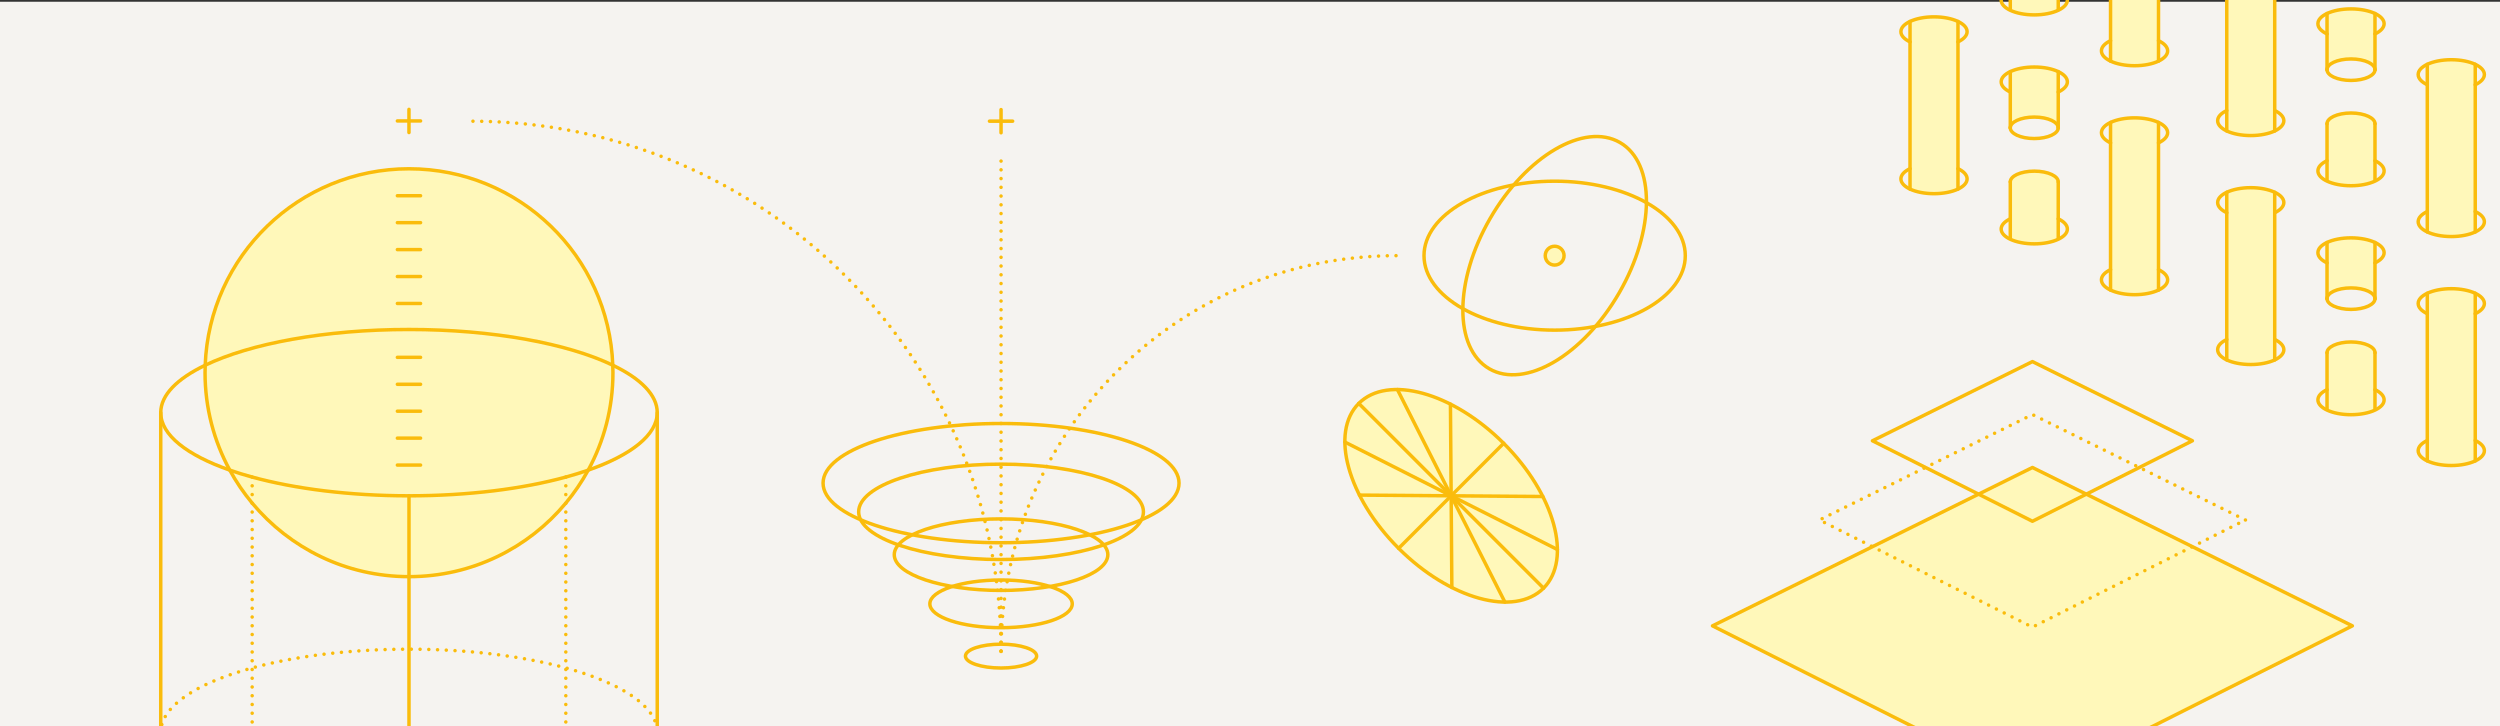 <svg width="1432" height="416" viewBox="0 0 1432 416" fill="none" xmlns="http://www.w3.org/2000/svg">
<rect x="0" y="0" width="1432" height="416" fill="#333333" stroke="none"/>
<g clip-path="url(#clip0_2440_2211)">
<path d="M0 1H1440V417H0V1Z" fill="#F5F3F0"/>
<path d="M1347.43 358.49L1164.17 267.78L980.922 358.49L1164.17 450.68L1347.43 358.49Z" fill="#FFF8BA" stroke="#FABC0C" stroke-width="2" stroke-linecap="round" stroke-linejoin="round"/>
<path d="M1286.19 297.85L1164.17 237.45L1042.16 297.85L1164.17 359.23L1286.19 297.85Z" stroke="#FABC0C" stroke-width="2" stroke-linecap="round" stroke-linejoin="round" stroke-dasharray="0.01 5 0.01 5"/>
<path d="M1255.8 252.48L1164.17 207.12L1072.54 252.48L1164.17 298.58L1255.8 252.48Z" stroke="#FABC0C" stroke-width="2" stroke-linecap="round" stroke-linejoin="round"/>
<path d="M890.502 189.1C849.175 189.1 815.672 170.001 815.672 146.44C815.672 122.88 849.175 103.78 890.502 103.78C931.83 103.78 965.332 122.88 965.332 146.44C965.332 170.001 931.83 189.1 890.502 189.1Z" stroke="#FABC0C" stroke-width="2" stroke-linecap="round" stroke-linejoin="round"/>
<path d="M853.085 211.245C832.681 199.465 832.891 160.901 853.555 125.111C874.219 89.32 907.511 69.856 927.915 81.636C948.319 93.416 948.108 131.98 927.444 167.771C906.781 203.561 873.489 223.026 853.085 211.245Z" stroke="#FABC0C" stroke-width="2" stroke-linecap="round" stroke-linejoin="round"/>
<path d="M890.501 151.83C887.524 151.83 885.111 149.417 885.111 146.44C885.111 143.463 887.524 141.05 890.501 141.05C893.477 141.05 895.891 143.463 895.891 146.44C895.891 149.417 893.477 151.83 890.501 151.83Z" fill="#FFF8BA" stroke="#FABC0C" stroke-width="2" stroke-linecap="round" stroke-linejoin="round"/>
<path d="M573.4 92.26V373.11" stroke="#FABC0C" stroke-width="2" stroke-linecap="round" stroke-linejoin="round" stroke-dasharray="0.01 5 0.01 5"/>
<path d="M573.402 310.88C517.096 310.88 471.452 295.591 471.452 276.73C471.452 257.87 517.096 242.58 573.402 242.58C629.707 242.58 675.352 257.87 675.352 276.73C675.352 295.591 629.707 310.88 573.402 310.88Z" stroke="#FABC0C" stroke-width="2" stroke-linecap="round" stroke-linejoin="round"/>
<path d="M573.401 320.5C528.357 320.5 491.841 308.269 491.841 293.18C491.841 278.092 528.357 265.86 573.401 265.86C618.445 265.86 654.961 278.092 654.961 293.18C654.961 308.269 618.445 320.5 573.401 320.5Z" stroke="#FABC0C" stroke-width="2" stroke-linecap="round" stroke-linejoin="round"/>
<path d="M573.4 338.2C539.617 338.2 512.23 329.027 512.23 317.71C512.23 306.394 539.617 297.22 573.4 297.22C607.184 297.22 634.57 306.394 634.57 317.71C634.57 329.027 607.184 338.2 573.4 338.2Z" stroke="#FABC0C" stroke-width="2" stroke-linecap="round" stroke-linejoin="round"/>
<path d="M573.402 359.54C550.88 359.54 532.622 353.424 532.622 345.88C532.622 338.336 550.88 332.22 573.402 332.22C595.924 332.22 614.182 338.336 614.182 345.88C614.182 353.424 595.924 359.54 573.402 359.54Z" stroke="#FABC0C" stroke-width="2" stroke-linecap="round" stroke-linejoin="round"/>
<path d="M573.401 382.64C562.14 382.64 553.011 379.582 553.011 375.81C553.011 372.038 562.14 368.98 573.401 368.98C584.662 368.98 593.791 372.038 593.791 375.81C593.791 379.582 584.662 382.64 573.401 382.64Z" stroke="#FABC0C" stroke-width="2" stroke-linecap="round" stroke-linejoin="round"/>
<path d="M1094.06 96.61V108.31C1097.51 109.93 1102.39 110.94 1107.8 110.94C1113.21 110.94 1118.08 109.93 1121.53 108.31V12.29C1118.08 10.66 1113.21 9.65 1107.8 9.65C1102.39 9.65 1097.51 10.66 1094.06 12.29V96.61Z" fill="#FFF8BA"/>
<path d="M1151.49 136.36V137.05C1154.94 138.67 1159.82 139.68 1165.23 139.68C1170.64 139.68 1175.51 138.67 1178.96 137.05C1179.05 137.01 1179.14 136.96 1179.23 136.92L1178.96 136.36V104.18H1178.97C1178.97 102.53 1177.53 101.04 1175.18 99.93C1172.68 98.76 1169.15 98.03 1165.23 98.03C1161.31 98.03 1157.78 98.76 1155.28 99.93C1152.93 101.04 1151.49 102.53 1151.49 104.18V136.36Z" fill="#FFF8BA"/>
<path d="M1151.49 73.21C1151.49 71.56 1152.93 70.07 1155.28 68.97C1157.78 67.79 1161.31 67.06 1165.23 67.06C1169.15 67.06 1172.68 67.79 1175.18 68.97C1177.46 70.04 1178.88 71.47 1178.96 73.06V41.02C1175.51 39.4 1170.64 38.39 1165.23 38.39C1159.82 38.39 1154.94 39.4 1151.49 41.02V73.21Z" fill="#FFF8BA"/>
<path d="M1208.92 154.45V166.16C1212.37 167.78 1217.25 168.8 1222.66 168.8C1228.07 168.8 1232.94 167.79 1236.39 166.16V70.13C1232.94 68.51 1228.07 67.5 1222.66 67.5C1217.25 67.5 1212.37 68.51 1208.92 70.13V154.45Z" fill="#FFF8BA"/>
<path d="M1275.49 194.47V206.17C1278.94 207.79 1283.81 208.8 1289.22 208.8C1294.63 208.8 1299.51 207.79 1302.96 206.17V110.14C1299.51 108.51 1294.63 107.5 1289.22 107.5C1283.81 107.5 1278.94 108.52 1275.49 110.14V194.47Z" fill="#FFF8BA"/>
<path d="M1332.92 234.22V234.9C1336.37 236.53 1341.25 237.54 1346.65 237.54C1352.05 237.54 1356.94 236.53 1360.39 234.9C1360.48 234.86 1360.57 234.81 1360.66 234.77L1360.39 234.22V202.03H1360.4C1360.4 200.39 1358.96 198.9 1356.61 197.79C1354.11 196.62 1350.57 195.88 1346.66 195.88C1342.75 195.88 1339.21 196.62 1336.71 197.79C1334.36 198.9 1332.92 200.39 1332.92 202.03V234.22Z" fill="#FFF8BA"/>
<path d="M1332.92 171.07C1332.92 169.42 1334.36 167.93 1336.7 166.82C1339.21 165.65 1342.74 164.92 1346.66 164.92C1350.58 164.92 1354.11 165.65 1356.61 166.82C1358.89 167.9 1360.31 169.33 1360.39 170.92V138.88C1356.94 137.26 1352.06 136.25 1346.65 136.25C1341.24 136.25 1336.37 137.26 1332.92 138.88V171.07Z" fill="#FFF8BA"/>
<path d="M1390.35 252.31V264.01C1393.8 265.64 1398.67 266.65 1404.08 266.65C1409.49 266.65 1414.37 265.64 1417.82 264.01V167.99C1414.37 166.37 1409.49 165.36 1404.08 165.36C1398.67 165.36 1393.8 166.37 1390.35 167.99V252.31Z" fill="#FFF8BA"/>
<path d="M1208.92 81.83C1205.68 80.31 1203.7 78.25 1203.7 75.99C1203.7 73.73 1205.68 71.66 1208.92 70.13C1212.37 68.51 1217.25 67.5 1222.66 67.5C1228.07 67.5 1232.94 68.51 1236.39 70.13C1239.63 71.66 1241.62 73.72 1241.62 75.99C1241.62 78.26 1239.63 80.31 1236.39 81.83" stroke="#FABC0C" stroke-width="2" stroke-linecap="round" stroke-linejoin="round"/>
<path d="M1236.39 154.45C1239.63 155.98 1241.62 158.04 1241.62 160.3C1241.62 162.56 1239.63 164.63 1236.39 166.16C1232.94 167.79 1228.07 168.8 1222.66 168.8C1217.25 168.8 1212.37 167.78 1208.92 166.16C1205.68 164.63 1203.7 162.57 1203.7 160.3C1203.7 158.03 1205.68 155.98 1208.92 154.45" stroke="#FABC0C" stroke-width="2" stroke-linecap="round" stroke-linejoin="round"/>
<path d="M1236.39 166.16V154.45V81.83V70.13" stroke="#FABC0C" stroke-width="2" stroke-linecap="round" stroke-linejoin="round"/>
<path d="M1208.92 166.16V154.45V81.83V70.13" stroke="#FABC0C" stroke-width="2" stroke-linecap="round" stroke-linejoin="round"/>
<path d="M1151.49 52.72C1148.25 51.2 1146.27 49.14 1146.27 46.88C1146.27 44.62 1148.25 42.55 1151.49 41.02C1154.94 39.4 1159.82 38.39 1165.23 38.39C1170.64 38.39 1175.51 39.4 1178.96 41.02C1182.2 42.55 1184.19 44.6 1184.19 46.88C1184.19 49.16 1182.2 51.2 1178.96 52.72" stroke="#FABC0C" stroke-width="2" stroke-linecap="round" stroke-linejoin="round"/>
<path d="M1151.49 73.21C1151.49 71.56 1152.93 70.07 1155.28 68.97C1157.78 67.79 1161.31 67.06 1165.23 67.06C1169.15 67.06 1172.68 67.79 1175.18 68.97C1177.46 70.04 1178.88 71.47 1178.96 73.06C1178.97 73.11 1178.97 73.16 1178.97 73.21" stroke="#FABC0C" stroke-width="2" stroke-linecap="round" stroke-linejoin="round"/>
<path d="M1151.49 73.21C1151.49 74.85 1152.93 76.34 1155.28 77.45C1157.78 78.63 1161.31 79.36 1165.23 79.36C1169.15 79.36 1172.68 78.63 1175.18 77.45C1177.53 76.34 1178.97 74.85 1178.97 73.21" stroke="#FABC0C" stroke-width="2" stroke-linecap="round" stroke-linejoin="round"/>
<path d="M1178.97 104.18C1178.97 102.53 1177.53 101.04 1175.18 99.93C1172.68 98.76 1169.15 98.03 1165.23 98.03C1161.31 98.03 1157.78 98.76 1155.28 99.93C1152.93 101.04 1151.49 102.53 1151.49 104.18" stroke="#FABC0C" stroke-width="2" stroke-linecap="round" stroke-linejoin="round"/>
<path d="M1178.96 125.34C1182.2 126.87 1184.19 128.92 1184.19 131.19C1184.19 133.46 1182.31 135.4 1179.23 136.92C1179.14 136.96 1179.05 137.01 1178.96 137.05C1175.51 138.67 1170.64 139.68 1165.23 139.68C1159.82 139.68 1154.94 138.67 1151.49 137.05C1148.25 135.52 1146.27 133.46 1146.27 131.19C1146.27 128.92 1148.25 126.87 1151.49 125.34" stroke="#FABC0C" stroke-width="2" stroke-linecap="round" stroke-linejoin="round"/>
<path d="M1178.96 41.02V52.72V73.06V73.21" stroke="#FABC0C" stroke-width="2" stroke-linecap="round" stroke-linejoin="round"/>
<path d="M1151.49 41.02V52.72V73.21" stroke="#FABC0C" stroke-width="2" stroke-linecap="round" stroke-linejoin="round"/>
<path d="M1178.96 104.18V125.34V136.36" stroke="#FABC0C" stroke-width="2" stroke-linecap="round" stroke-linejoin="round"/>
<path d="M1151.49 104.18V125.34V136.36" stroke="#FABC0C" stroke-width="2" stroke-linecap="round" stroke-linejoin="round"/>
<path d="M1094.06 23.99C1090.82 22.46 1088.84 20.41 1088.84 18.14C1088.84 15.87 1090.82 13.81 1094.06 12.29C1097.51 10.66 1102.39 9.65 1107.8 9.65C1113.21 9.65 1118.08 10.66 1121.53 12.29C1124.77 13.81 1126.76 15.87 1126.76 18.14C1126.76 20.41 1124.77 22.46 1121.53 23.99" stroke="#FABC0C" stroke-width="2" stroke-linecap="round" stroke-linejoin="round"/>
<path d="M1121.53 96.61C1124.77 98.13 1126.76 100.19 1126.76 102.46C1126.76 104.73 1124.77 106.79 1121.53 108.31C1118.08 109.93 1113.21 110.94 1107.8 110.94C1102.39 110.94 1097.51 109.93 1094.06 108.31C1090.82 106.79 1088.84 104.72 1088.84 102.46C1088.84 100.2 1090.82 98.13 1094.06 96.61" stroke="#FABC0C" stroke-width="2" stroke-linecap="round" stroke-linejoin="round"/>
<path d="M1121.53 12.29V23.99V96.61V108.31" stroke="#FABC0C" stroke-width="2" stroke-linecap="round" stroke-linejoin="round"/>
<path d="M1094.06 12.29V23.99V96.61V108.31" stroke="#FABC0C" stroke-width="2" stroke-linecap="round" stroke-linejoin="round"/>
<path d="M1390.35 179.69C1387.11 178.17 1385.13 176.11 1385.13 173.84C1385.13 171.57 1387.11 169.52 1390.35 167.99C1393.8 166.37 1398.67 165.36 1404.08 165.36C1409.49 165.36 1414.37 166.37 1417.82 167.99C1421.06 169.52 1423.05 171.58 1423.05 173.84C1423.05 176.1 1421.06 178.17 1417.82 179.69" stroke="#FABC0C" stroke-width="2" stroke-linecap="round" stroke-linejoin="round"/>
<path d="M1417.82 252.31C1421.06 253.84 1423.05 255.89 1423.05 258.16C1423.05 260.43 1421.06 262.49 1417.82 264.01C1414.37 265.64 1409.49 266.65 1404.08 266.65C1398.67 266.65 1393.8 265.64 1390.35 264.01C1387.11 262.49 1385.13 260.43 1385.13 258.16C1385.13 255.89 1387.11 253.84 1390.35 252.31" stroke="#FABC0C" stroke-width="2" stroke-linecap="round" stroke-linejoin="round"/>
<path d="M1417.82 264.01V252.31V179.69V167.99" stroke="#FABC0C" stroke-width="2" stroke-linecap="round" stroke-linejoin="round"/>
<path d="M1390.35 264.01V252.31V179.69V167.99" stroke="#FABC0C" stroke-width="2" stroke-linecap="round" stroke-linejoin="round"/>
<path d="M1332.92 150.58C1329.68 149.06 1327.7 147 1327.7 144.73C1327.7 142.46 1329.68 140.41 1332.92 138.88C1336.37 137.26 1341.25 136.25 1346.65 136.25C1352.05 136.25 1356.94 137.26 1360.39 138.88C1363.63 140.41 1365.62 142.46 1365.62 144.73C1365.62 147 1363.63 149.06 1360.39 150.58" stroke="#FABC0C" stroke-width="2" stroke-linecap="round" stroke-linejoin="round"/>
<path d="M1332.92 171.07C1332.92 169.42 1334.36 167.93 1336.7 166.82C1339.21 165.65 1342.74 164.92 1346.66 164.92C1350.58 164.92 1354.11 165.65 1356.61 166.82C1358.89 167.9 1360.31 169.33 1360.39 170.92C1360.4 170.97 1360.4 171.02 1360.4 171.07" stroke="#FABC0C" stroke-width="2" stroke-linecap="round" stroke-linejoin="round"/>
<path d="M1332.92 171.07C1332.92 172.71 1334.36 174.2 1336.7 175.31C1339.21 176.48 1342.74 177.22 1346.66 177.22C1350.58 177.22 1354.11 176.48 1356.61 175.31C1358.96 174.2 1360.4 172.71 1360.4 171.07" stroke="#FABC0C" stroke-width="2" stroke-linecap="round" stroke-linejoin="round"/>
<path d="M1360.4 202.03C1360.4 200.39 1358.96 198.9 1356.61 197.79C1354.11 196.62 1350.57 195.88 1346.66 195.88C1342.75 195.88 1339.21 196.62 1336.71 197.79C1334.36 198.9 1332.92 200.39 1332.92 202.03" stroke="#FABC0C" stroke-width="2" stroke-linecap="round" stroke-linejoin="round"/>
<path d="M1360.39 223.2C1363.63 224.73 1365.62 226.78 1365.62 229.05C1365.62 231.32 1363.74 233.26 1360.66 234.77C1360.57 234.81 1360.48 234.86 1360.39 234.9C1356.94 236.53 1352.06 237.54 1346.65 237.54C1341.24 237.54 1336.37 236.53 1332.92 234.9C1329.68 233.38 1327.7 231.32 1327.7 229.05C1327.7 226.78 1329.68 224.73 1332.92 223.2" stroke="#FABC0C" stroke-width="2" stroke-linecap="round" stroke-linejoin="round"/>
<path d="M1360.39 138.88V150.58V170.92V171.07" stroke="#FABC0C" stroke-width="2" stroke-linecap="round" stroke-linejoin="round"/>
<path d="M1332.92 138.88V150.58V171.07" stroke="#FABC0C" stroke-width="2" stroke-linecap="round" stroke-linejoin="round"/>
<path d="M1360.39 202.03V223.2V234.22" stroke="#FABC0C" stroke-width="2" stroke-linecap="round" stroke-linejoin="round"/>
<path d="M1332.92 202.03V223.2V234.22" stroke="#FABC0C" stroke-width="2" stroke-linecap="round" stroke-linejoin="round"/>
<path d="M1275.49 121.85C1272.25 120.32 1270.27 118.27 1270.27 116C1270.27 113.73 1272.25 111.67 1275.49 110.14C1278.94 108.52 1283.81 107.5 1289.22 107.5C1294.63 107.5 1299.51 108.51 1302.96 110.14C1306.2 111.67 1308.19 113.73 1308.19 116C1308.19 118.27 1306.2 120.32 1302.96 121.85" stroke="#FABC0C" stroke-width="2" stroke-linecap="round" stroke-linejoin="round"/>
<path d="M1302.96 194.47C1306.2 195.99 1308.19 198.05 1308.19 200.31C1308.19 202.57 1306.2 204.64 1302.96 206.17C1299.51 207.79 1294.63 208.8 1289.22 208.8C1283.81 208.8 1278.94 207.79 1275.49 206.17C1272.25 204.64 1270.27 202.58 1270.27 200.31C1270.27 198.04 1272.25 195.99 1275.49 194.47" stroke="#FABC0C" stroke-width="2" stroke-linecap="round" stroke-linejoin="round"/>
<path d="M1302.96 110.14V121.85V194.47V206.17" stroke="#FABC0C" stroke-width="2" stroke-linecap="round" stroke-linejoin="round"/>
<path d="M1275.49 110.14V121.85V194.47V206.17" stroke="#FABC0C" stroke-width="2" stroke-linecap="round" stroke-linejoin="round"/>
<path d="M1151.49 5.21V5.9C1154.94 7.52 1159.82 8.53 1165.23 8.53C1170.64 8.53 1175.51 7.52 1178.96 5.9C1179.05 5.86 1179.14 5.81 1179.23 5.77L1178.96 5.21V-26.97H1178.97C1178.97 -28.62 1177.53 -30.11 1175.18 -31.22C1172.68 -32.39 1169.15 -33.12 1165.23 -33.12C1161.31 -33.12 1157.78 -32.39 1155.28 -31.22C1152.93 -30.11 1151.49 -28.62 1151.49 -26.97V5.21Z" fill="#FFF8BA"/>
<path d="M1208.92 23.3V35.01C1212.37 36.63 1217.25 37.65 1222.66 37.65C1228.07 37.65 1232.94 36.64 1236.39 35.01V-61.02C1232.94 -62.64 1228.07 -63.65 1222.66 -63.65C1217.25 -63.65 1212.37 -62.64 1208.92 -61.02V23.3Z" fill="#FFF8BA"/>
<path d="M1275.49 63.32V75.02C1278.94 76.64 1283.81 77.65 1289.22 77.65C1294.63 77.65 1299.51 76.64 1302.96 75.02V-21.01C1299.51 -22.64 1294.63 -23.65 1289.22 -23.65C1283.81 -23.65 1278.94 -22.63 1275.49 -21.01V63.32Z" fill="#FFF8BA"/>
<path d="M1332.92 103.07V103.75C1336.37 105.38 1341.25 106.39 1346.65 106.39C1352.05 106.39 1356.94 105.38 1360.39 103.75C1360.48 103.71 1360.57 103.66 1360.66 103.62L1360.39 103.07V70.88H1360.4C1360.4 69.24 1358.96 67.75 1356.61 66.64C1354.11 65.47 1350.57 64.73 1346.66 64.73C1342.75 64.73 1339.21 65.47 1336.71 66.64C1334.36 67.75 1332.92 69.24 1332.92 70.88V103.07Z" fill="#FFF8BA"/>
<path d="M1332.92 19.43V39.92C1332.92 38.27 1334.36 36.78 1336.7 35.67C1339.21 34.5 1342.74 33.77 1346.66 33.77C1350.58 33.77 1354.11 34.5 1356.61 35.67C1358.89 36.75 1360.31 38.18 1360.39 39.77V7.73C1356.94 6.11 1352.06 5.1 1346.65 5.1C1341.24 5.1 1336.37 6.11 1332.92 7.73V19.43Z" fill="#FFF8BA"/>
<path d="M1390.35 121.16V132.86C1393.8 134.49 1398.67 135.5 1404.08 135.5C1409.49 135.5 1414.37 134.49 1417.82 132.86V36.84C1414.37 35.22 1409.49 34.21 1404.08 34.21C1398.67 34.21 1393.8 35.22 1390.35 36.84V121.16Z" fill="#FFF8BA"/>
<path d="M1236.39 23.3C1239.63 24.83 1241.62 26.89 1241.62 29.15C1241.62 31.41 1239.63 33.48 1236.39 35.01C1232.94 36.64 1228.07 37.65 1222.66 37.65C1217.25 37.65 1212.37 36.63 1208.92 35.01C1205.68 33.48 1203.7 31.42 1203.7 29.15C1203.7 26.88 1205.68 24.83 1208.92 23.3" stroke="#FABC0C" stroke-width="2" stroke-linecap="round" stroke-linejoin="round"/>
<path d="M1236.39 35.01V23.3V-49.32V-61.02" stroke="#FABC0C" stroke-width="2" stroke-linecap="round" stroke-linejoin="round"/>
<path d="M1208.92 35.01V23.3V-49.32V-61.02" stroke="#FABC0C" stroke-width="2" stroke-linecap="round" stroke-linejoin="round"/>
<path d="M1178.96 -5.81C1182.2 -4.28 1184.19 -2.23 1184.19 0.04C1184.19 2.31 1182.31 4.25 1179.23 5.77C1179.14 5.81 1179.05 5.86 1178.96 5.9C1175.51 7.52 1170.64 8.53 1165.23 8.53C1159.82 8.53 1154.94 7.52 1151.49 5.9C1148.25 4.37 1146.27 2.31 1146.27 0.04C1146.27 -2.23 1148.25 -4.28 1151.49 -5.81" stroke="#FABC0C" stroke-width="2" stroke-linecap="round" stroke-linejoin="round"/>
<path d="M1178.96 -26.97V-5.81V5.21" stroke="#FABC0C" stroke-width="2" stroke-linecap="round" stroke-linejoin="round"/>
<path d="M1151.49 -26.97V-5.81V5.21" stroke="#FABC0C" stroke-width="2" stroke-linecap="round" stroke-linejoin="round"/>
<path d="M1390.35 48.54C1387.11 47.02 1385.13 44.96 1385.13 42.69C1385.13 40.42 1387.11 38.37 1390.35 36.84C1393.8 35.22 1398.67 34.21 1404.08 34.21C1409.49 34.21 1414.37 35.22 1417.82 36.84C1421.06 38.37 1423.05 40.43 1423.05 42.69C1423.05 44.95 1421.06 47.02 1417.82 48.54" stroke="#FABC0C" stroke-width="2" stroke-linecap="round" stroke-linejoin="round"/>
<path d="M1417.82 121.16C1421.06 122.69 1423.05 124.74 1423.05 127.01C1423.05 129.28 1421.06 131.34 1417.82 132.86C1414.37 134.49 1409.49 135.5 1404.08 135.5C1398.67 135.5 1393.8 134.49 1390.35 132.86C1387.11 131.34 1385.13 129.28 1385.13 127.01C1385.13 124.74 1387.11 122.69 1390.35 121.16" stroke="#FABC0C" stroke-width="2" stroke-linecap="round" stroke-linejoin="round"/>
<path d="M1417.82 132.86V121.16V48.54V36.84" stroke="#FABC0C" stroke-width="2" stroke-linecap="round" stroke-linejoin="round"/>
<path d="M1390.35 132.86V121.16V48.54V36.84" stroke="#FABC0C" stroke-width="2" stroke-linecap="round" stroke-linejoin="round"/>
<path d="M1332.92 19.43C1329.68 17.91 1327.7 15.85 1327.7 13.58C1327.7 11.31 1329.68 9.26 1332.92 7.73C1336.37 6.11 1341.25 5.1 1346.65 5.1C1352.05 5.1 1356.94 6.11 1360.39 7.73C1363.63 9.26 1365.62 11.31 1365.62 13.58C1365.62 15.85 1363.63 17.91 1360.39 19.43" stroke="#FABC0C" stroke-width="2" stroke-linecap="round" stroke-linejoin="round"/>
<path d="M1332.92 39.92C1332.92 38.27 1334.36 36.78 1336.7 35.67C1339.21 34.5 1342.74 33.77 1346.66 33.77C1350.58 33.77 1354.11 34.5 1356.61 35.67C1358.89 36.75 1360.31 38.18 1360.39 39.77C1360.4 39.82 1360.4 39.87 1360.4 39.92" stroke="#FABC0C" stroke-width="2" stroke-linecap="round" stroke-linejoin="round"/>
<path d="M1332.92 39.92C1332.92 41.56 1334.36 43.05 1336.7 44.16C1339.21 45.33 1342.74 46.07 1346.66 46.07C1350.58 46.07 1354.11 45.33 1356.61 44.16C1358.96 43.05 1360.4 41.56 1360.4 39.92" stroke="#FABC0C" stroke-width="2" stroke-linecap="round" stroke-linejoin="round"/>
<path d="M1360.4 70.88C1360.4 69.24 1358.96 67.75 1356.61 66.64C1354.11 65.47 1350.57 64.73 1346.66 64.73C1342.75 64.73 1339.21 65.47 1336.71 66.64C1334.36 67.75 1332.92 69.24 1332.92 70.88" stroke="#FABC0C" stroke-width="2" stroke-linecap="round" stroke-linejoin="round"/>
<path d="M1360.39 92.05C1363.63 93.58 1365.62 95.63 1365.62 97.9C1365.62 100.17 1363.74 102.11 1360.66 103.62C1360.57 103.66 1360.48 103.71 1360.39 103.75C1356.94 105.38 1352.06 106.39 1346.65 106.39C1341.24 106.39 1336.37 105.38 1332.92 103.75C1329.68 102.23 1327.7 100.17 1327.7 97.9C1327.7 95.63 1329.68 93.58 1332.92 92.05" stroke="#FABC0C" stroke-width="2" stroke-linecap="round" stroke-linejoin="round"/>
<path d="M1360.39 7.73V19.43V39.77V39.92" stroke="#FABC0C" stroke-width="2" stroke-linecap="round" stroke-linejoin="round"/>
<path d="M1332.92 7.73V19.43V39.92" stroke="#FABC0C" stroke-width="2" stroke-linecap="round" stroke-linejoin="round"/>
<path d="M1360.39 70.88V92.05V103.07" stroke="#FABC0C" stroke-width="2" stroke-linecap="round" stroke-linejoin="round"/>
<path d="M1332.92 70.88V92.05V103.07" stroke="#FABC0C" stroke-width="2" stroke-linecap="round" stroke-linejoin="round"/>
<path d="M1302.96 63.32C1306.2 64.84 1308.19 66.9 1308.19 69.16C1308.19 71.42 1306.2 73.49 1302.96 75.02C1299.51 76.64 1294.63 77.65 1289.22 77.65C1283.81 77.65 1278.94 76.64 1275.49 75.02C1272.25 73.49 1270.27 71.43 1270.27 69.16C1270.27 66.89 1272.25 64.84 1275.49 63.32" stroke="#FABC0C" stroke-width="2" stroke-linecap="round" stroke-linejoin="round"/>
<path d="M1302.96 -21.01V-9.3V63.32V75.02" stroke="#FABC0C" stroke-width="2" stroke-linecap="round" stroke-linejoin="round"/>
<path d="M1275.49 -21.01V-9.3V63.32V75.02" stroke="#FABC0C" stroke-width="2" stroke-linecap="round" stroke-linejoin="round"/>
<path d="M573.4 373.11C573.4 247.82 674.78 146.44 800.07 146.44" stroke="#FABC0C" stroke-width="2" stroke-linecap="round" stroke-linejoin="round" stroke-dasharray="0.01 5 0.01 5"/>
<path d="M573.4 373.11C573.4 205.24 437.57 69.41 269.7 69.41" stroke="#FABC0C" stroke-width="2" stroke-linecap="round" stroke-linejoin="round" stroke-dasharray="0.01 5 0.01 5"/>
<path d="M324.09 273.27C328.61 272.03 332.9 270.7 336.93 269.29C345.96 252.71 351.09 233.7 351.09 213.49C351.09 212.05 351.06 210.62 351 209.2C325.29 196.83 282.55 188.73 234.27 188.73C185.99 188.73 143.25 196.83 117.54 209.2C117.48 210.62 117.45 212.05 117.45 213.49C117.45 233.7 122.58 252.71 131.61 269.29C135.64 270.7 139.92 272.03 144.44 273.26C168.94 279.97 200.23 284 234.27 284C268.31 284 299.59 279.97 324.09 273.27Z" fill="#FFF8BA"/>
<path d="M117.54 209.2C143.25 196.83 185.99 188.73 234.27 188.73C282.55 188.73 325.29 196.83 351 209.2C348.75 146.67 297.34 96.68 234.27 96.68C171.2 96.68 119.79 146.67 117.54 209.2Z" fill="#FFF8BA"/>
<path d="M144.439 273.26C139.919 272.03 135.639 270.7 131.609 269.29C135.269 276.01 139.569 282.33 144.439 288.17V273.26Z" fill="#FFF8BA"/>
<path d="M144.439 273.26V288.17C165.859 313.92 198.15 330.31 234.27 330.31V284C200.23 284 168.939 279.97 144.439 273.26Z" fill="#FFF8BA"/>
<path d="M234.27 284V330.31C270.38 330.31 302.67 313.92 324.09 288.18V273.27C299.59 279.97 268.3 284 234.27 284Z" fill="#FFF8BA"/>
<path d="M324.09 273.27V288.18C328.96 282.34 333.26 276.01 336.93 269.29C332.9 270.7 328.61 272.03 324.09 273.27Z" fill="#FFF8BA"/>
<path d="M117.54 209.2C117.48 210.62 117.45 212.05 117.45 213.49C117.45 233.7 122.58 252.71 131.61 269.29C135.27 276.01 139.57 282.33 144.44 288.17C165.86 313.92 198.15 330.31 234.27 330.31C270.39 330.31 302.67 313.92 324.09 288.18C328.96 282.34 333.26 276.01 336.93 269.29C345.96 252.71 351.09 233.7 351.09 213.49C351.09 212.05 351.06 210.62 351 209.2C348.75 146.67 297.34 96.68 234.27 96.68C171.2 96.68 119.79 146.67 117.54 209.2V209.2Z" stroke="#FABC0C" stroke-width="2" stroke-linecap="round" stroke-linejoin="round"/>
<path d="M234.271 284C268.301 284 299.591 279.97 324.091 273.27C328.611 272.03 332.901 270.7 336.931 269.29C361.411 260.73 376.471 249.13 376.471 236.36C376.471 226.27 367.051 216.9 351.001 209.2C325.291 196.83 282.551 188.73 234.271 188.73C185.991 188.73 143.251 196.83 117.541 209.2C101.491 216.9 92.071 226.27 92.071 236.36C92.071 249.13 107.131 260.73 131.611 269.29C135.641 270.7 139.921 272.03 144.441 273.26C168.941 279.97 200.231 284 234.271 284V284Z" stroke="#FABC0C" stroke-width="2" stroke-linecap="round" stroke-linejoin="round"/>
<path d="M234.271 467.12C268.301 467.12 299.591 463.09 324.091 456.39C356.041 447.65 376.471 434.35 376.471 419.49C376.471 404.63 356.041 391.33 324.091 382.58C299.591 375.88 268.301 371.85 234.271 371.85C200.241 371.85 168.941 375.88 144.441 382.59C112.491 391.33 92.071 404.63 92.071 419.49C92.071 434.35 112.491 447.64 144.441 456.38C168.941 463.09 200.231 467.12 234.271 467.12Z" stroke="#FABC0C" stroke-width="2" stroke-linecap="round" stroke-linejoin="round" stroke-dasharray="0.01 5 0.01 5"/>
<path d="M376.471 236.36V419.49" stroke="#FABC0C" stroke-width="2" stroke-linecap="round" stroke-linejoin="round"/>
<path d="M92.07 236.36V419.49" stroke="#FABC0C" stroke-width="2" stroke-linecap="round" stroke-linejoin="round"/>
<path d="M234.27 284V330.31V371.85V467.12" stroke="#FABC0C" stroke-width="2" stroke-linecap="round" stroke-linejoin="round"/>
<path d="M324.09 273.26V273.27V288.18V382.58V456.39V457.19" stroke="#FABC0C" stroke-width="2" stroke-linecap="round" stroke-linejoin="round" stroke-dasharray="0.01 5 0.01 5"/>
<path d="M144.441 273.26V288.17V382.59V456.38V457.19" stroke="#FABC0C" stroke-width="2" stroke-linecap="round" stroke-linejoin="round" stroke-dasharray="0.01 5 0.01 5"/>
<path d="M227.621 127.54H240.891" stroke="#FABC0C" stroke-width="2" stroke-linecap="round" stroke-linejoin="round"/>
<path d="M227.621 158.4H240.891" stroke="#FABC0C" stroke-width="2" stroke-linecap="round" stroke-linejoin="round"/>
<path d="M227.621 220.12H240.891" stroke="#FABC0C" stroke-width="2" stroke-linecap="round" stroke-linejoin="round"/>
<path d="M227.621 250.97H240.891" stroke="#FABC0C" stroke-width="2" stroke-linecap="round" stroke-linejoin="round"/>
<path d="M227.621 112.12H240.891" stroke="#FABC0C" stroke-width="2" stroke-linecap="round" stroke-linejoin="round"/>
<path d="M227.621 142.97H240.891" stroke="#FABC0C" stroke-width="2" stroke-linecap="round" stroke-linejoin="round"/>
<path d="M227.621 173.83H240.891" stroke="#FABC0C" stroke-width="2" stroke-linecap="round" stroke-linejoin="round"/>
<path d="M227.621 204.69H240.891" stroke="#FABC0C" stroke-width="2" stroke-linecap="round" stroke-linejoin="round"/>
<path d="M227.621 235.54H240.891" stroke="#FABC0C" stroke-width="2" stroke-linecap="round" stroke-linejoin="round"/>
<path d="M227.621 266.4H240.891" stroke="#FABC0C" stroke-width="2" stroke-linecap="round" stroke-linejoin="round"/>
<path d="M801.134 314.079C771.911 284.856 761.688 247.699 778.301 231.086C794.914 214.473 832.071 224.696 861.294 253.919C890.517 283.142 900.74 320.299 884.127 336.912C867.514 353.525 830.357 343.302 801.134 314.079Z" fill="#FFF8BA" stroke="#FABC0C" stroke-width="2" stroke-linecap="round" stroke-linejoin="round"/>
<path d="M770.352 253.21L892.082 314.78" stroke="#FABC0C" stroke-width="2" stroke-linecap="round" stroke-linejoin="round"/>
<path d="M778.301 231.08L884.131 336.91" stroke="#FABC0C" stroke-width="2" stroke-linecap="round" stroke-linejoin="round"/>
<path d="M800.432 223.13L862.002 344.86" stroke="#FABC0C" stroke-width="2" stroke-linecap="round" stroke-linejoin="round"/>
<path d="M830.811 231.48L831.621 336.51" stroke="#FABC0C" stroke-width="2" stroke-linecap="round" stroke-linejoin="round"/>
<path d="M861.301 253.91L801.131 314.08" stroke="#FABC0C" stroke-width="2" stroke-linecap="round" stroke-linejoin="round"/>
<path d="M883.723 284.4L778.703 283.59" stroke="#FABC0C" stroke-width="2" stroke-linecap="round" stroke-linejoin="round"/>
<path d="M573.402 76.05V62.78" stroke="#FABC0C" stroke-width="2" stroke-linecap="round" stroke-linejoin="round"/>
<path d="M580.041 69.41H566.771" stroke="#FABC0C" stroke-width="2" stroke-linecap="round" stroke-linejoin="round"/>
<path d="M234.26 75.91V62.65" stroke="#FABC0C" stroke-width="2" stroke-linecap="round" stroke-linejoin="round"/>
<path d="M240.891 69.28H227.621" stroke="#FABC0C" stroke-width="2" stroke-linecap="round" stroke-linejoin="round"/>
</g>
<defs>
<clipPath id="clip0_2440_2211">
<rect width="1440" height="416" fill="white" transform="matrix(-1 0 0 1 1440 0)"/>
</clipPath>
</defs>
</svg>
